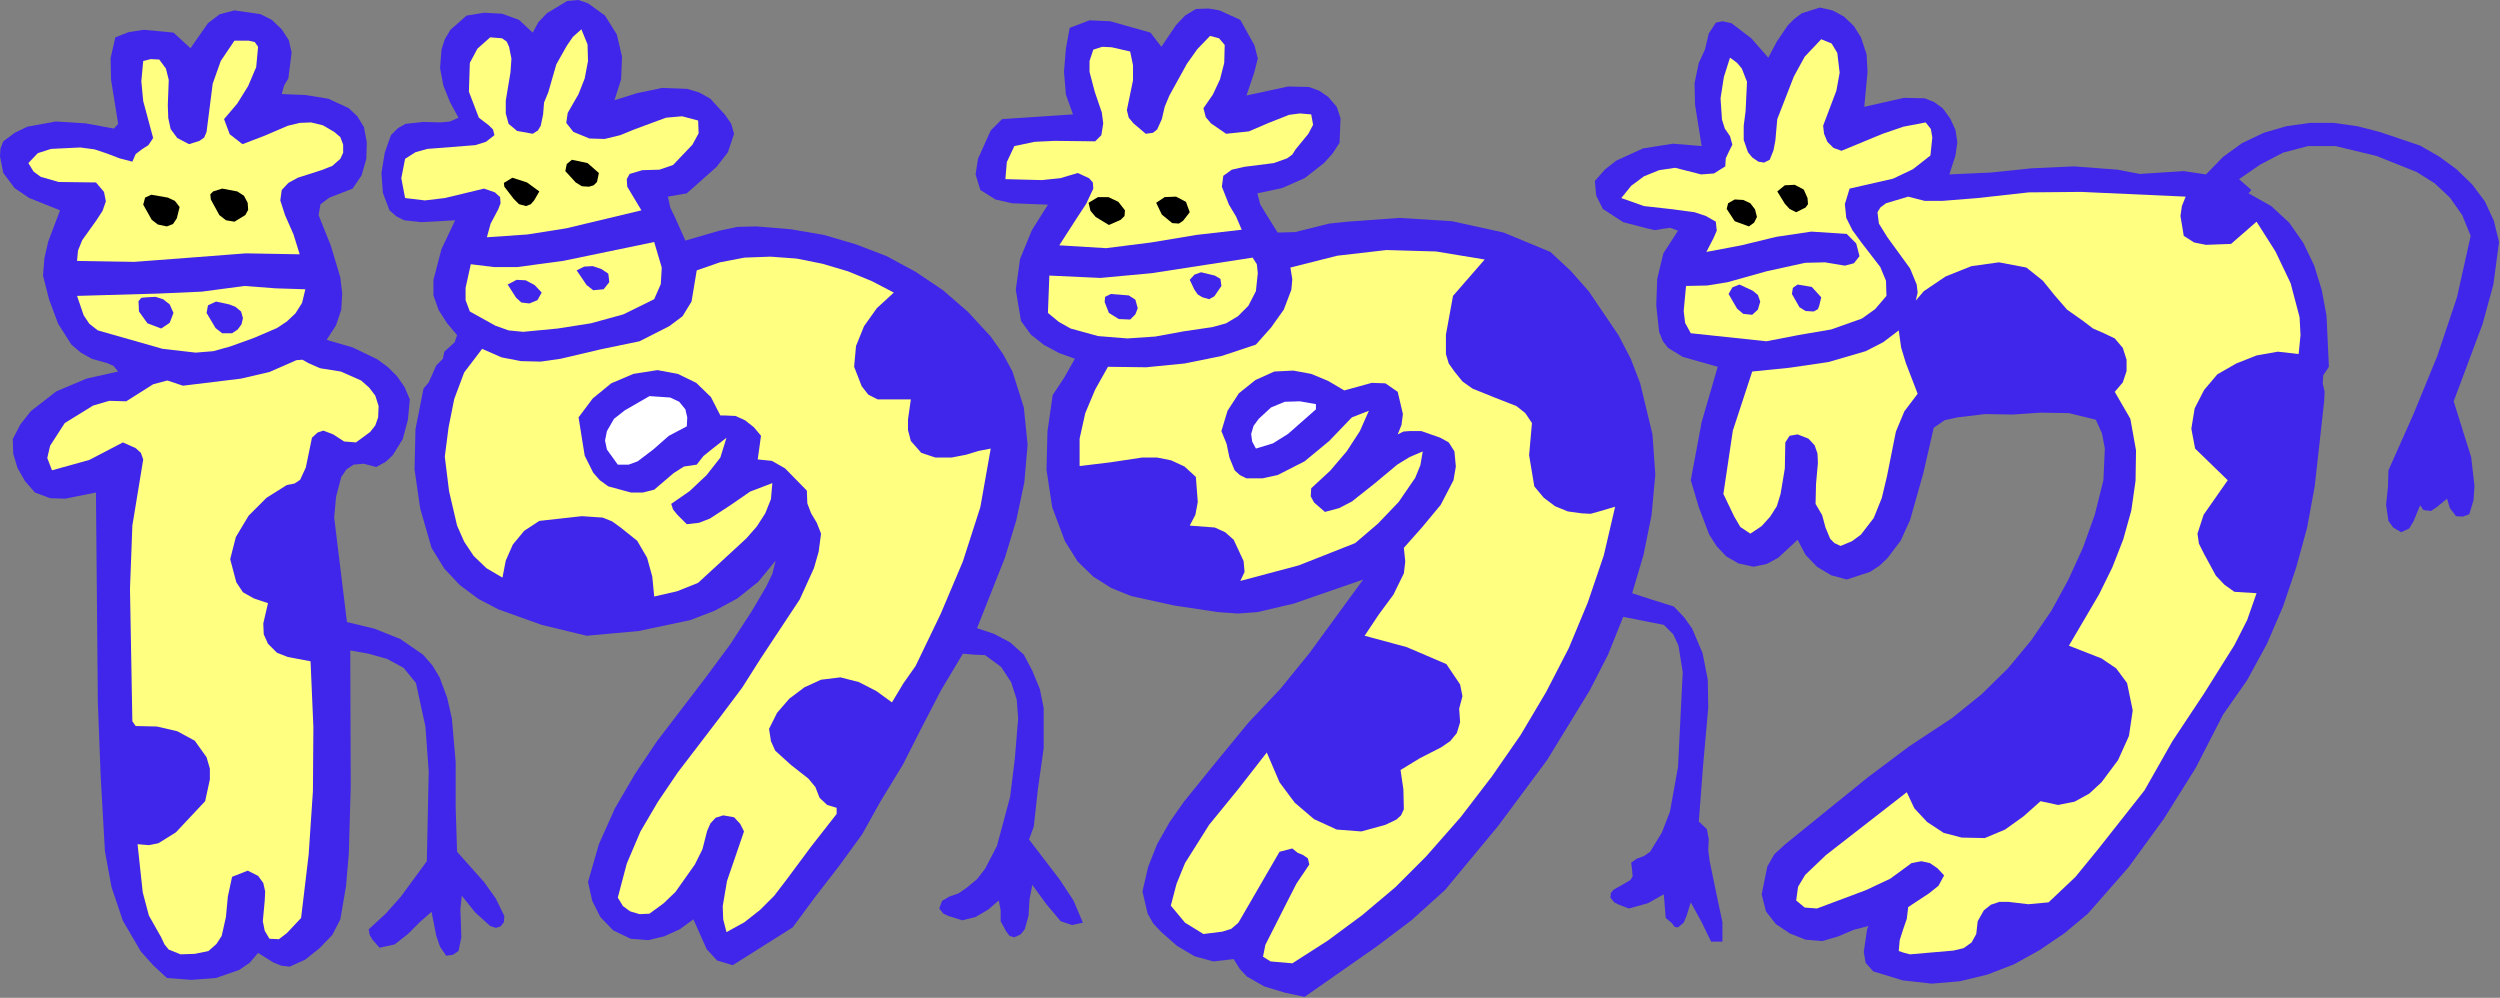 <?xml version="1.0" encoding="UTF-8" standalone="no"?>
<svg
   xmlns:dc="http://purl.org/dc/elements/1.1/"
   xmlns:cc="http://creativecommons.org/ns#"
   xmlns:rdf="http://www.w3.org/1999/02/22-rdf-syntax-ns#"
   xmlns:svg="http://www.w3.org/2000/svg"
   xmlns="http://www.w3.org/2000/svg"
   xmlns:sodipodi="http://sodipodi.sourceforge.net/DTD/sodipodi-0.dtd"
   xmlns:inkscape="http://www.inkscape.org/namespaces/inkscape"
   version="1.0"
   width="134.341mm"
   height="53.619mm"
   id="svg76"
   sodipodi:docname="ETOUS044.WMF">
  <rect width="100%" height="100%" fill="#808080" stroke="none"/>
  <sodipodi:namedview
     pagecolor="#ffffff"
     bordercolor="#666666"
     borderopacity="1"
     objecttolerance="10"
     gridtolerance="10"
     guidetolerance="10"
     inkscape:pageopacity="0"
     inkscape:pageshadow="2"
     inkscape:window-width="640"
     inkscape:window-height="480"
     id="namedview78" />
  <defs
     id="defs6">
    <clipPath
       clipPathUnits="userSpaceOnUse"
       id="clipWmfPath1">
      <path
         d="M 0,0 L 507.648,0 L 507.648,202.56 L 0,202.56 z"
         id="path2" />
    </clipPath>
    <pattern
       id="WMFhbasepattern"
       patternUnits="userSpaceOnUse"
       width="6"
       height="6"
       x="0"
       y="0" />
  </defs>
  <path
     style="fill:#4025eb;fill-rule:evenodd;fill-opacity:1;stroke:none;"
     clip-path="url(#clipWmfPath1)"
     d="  M 122.88,3.168   L 125.28,7.008   L 126.336,11.52   L 126.144,16.128   L 124.8,20.352   L 129.408,18.912   L 134.496,17.856   L 139.584,18.048   L 142.08,18.816   L 144.288,20.064   L 147.264,23.328   L 148.512,25.152   L 149.088,27.168   L 147.84,30.912   L 145.536,33.888   L 139.488,39.264   L 135.648,39.936   L 136.128,42.144   L 137.184,44.352   L 139.2,48.864   L 146.112,46.848   L 149.76,46.08   L 153.6,45.984   L 160.608,46.56   L 167.328,47.712   L 173.856,49.632   L 180.096,52.032   L 185.952,55.2   L 191.52,58.944   L 196.608,63.36   L 201.216,68.352   L 203.712,71.904   L 205.632,75.456   L 207.936,82.752   L 208.704,90.336   L 208.032,98.016   L 206.4,105.696   L 204.096,113.28   L 198.432,127.584   L 201.888,128.736   L 205.152,130.464   L 207.936,132.96   L 209.664,136.224   L 211.2,139.968   L 211.968,143.808   L 211.968,151.968   L 210.816,160.128   L 209.952,167.904   L 208.992,170.496   L 215.232,178.656   L 218.016,182.88   L 219.936,187.392   L 217.728,187.872   L 215.424,187.104   L 212.448,183.552   L 209.664,179.712   L 209.088,182.688   L 208.896,185.952   L 208.128,188.736   L 207.264,189.792   L 206.016,190.368   L 205.056,190.08   L 204.384,189.216   L 203.232,187.104   L 203.232,184.896   L 202.848,182.88   L 200.736,184.704   L 198.144,186.24   L 195.456,186.912   L 192.672,186.048   L 191.616,185.568   L 190.752,184.512   L 191.328,182.976   L 192.768,182.112   L 194.688,181.44   L 196.224,180.384   L 198.432,178.56   L 200.064,176.448   L 202.464,171.84   L 205.152,161.856   L 206.112,154.08   L 206.784,145.92   L 206.496,142.08   L 205.344,138.528   L 203.328,135.456   L 200.064,133.056   L 197.856,132.96   L 195.552,132.768   L 191.136,140.16   L 187.2,147.744   L 183.36,155.328   L 178.848,162.72   L 175.104,169.44   L 170.496,175.776   L 165.6,182.112   L 160.992,188.352   L 148.8,196.032   L 145.632,195.072   L 143.52,192.768   L 140.832,186.72   L 138.048,188.736   L 134.88,190.176   L 131.616,190.944   L 128.064,190.656   L 124.512,188.928   L 121.92,186.24   L 120.288,182.976   L 119.424,179.136   L 121.632,171.456   L 124.896,164.16   L 128.928,157.248   L 133.44,150.528   L 143.424,137.472   L 148.32,130.848   L 152.736,124.032   L 155.616,119.136   L 156.864,116.544   L 157.536,113.856   L 153.984,118.176   L 149.76,121.536   L 145.152,124.032   L 140.16,125.952   L 129.696,128.16   L 119.136,129.12   L 110.016,126.912   L 101.184,123.744   L 97.152,121.632   L 93.408,118.848   L 90.24,115.488   L 87.648,111.264   L 85.344,103.296   L 84.192,95.328   L 84.384,87.168   L 86.016,78.912   L 87.072,77.664   L 87.84,75.936   L 88.608,74.208   L 89.952,72.864   L 90.24,71.424   L 91.296,70.464   L 92.352,69.504   L 92.832,68.064   L 90.816,65.664   L 89.088,62.976   L 88.032,60   L 88.032,56.832   L 89.664,50.592   L 92.448,44.736   L 85.536,45.12   L 82.08,44.736   L 80.544,43.968   L 79.104,42.72   L 77.76,39.168   L 77.472,35.136   L 78.144,31.008   L 79.392,27.456   L 80.832,26.016   L 82.368,25.152   L 85.92,24.768   L 89.568,24.864   L 91.392,24.672   L 93.12,23.904   L 91.392,20.736   L 90.048,17.376   L 89.376,13.824   L 89.664,10.08   L 90.336,7.968   L 91.488,6.048   L 94.752,3.168   L 98.304,2.592   L 101.952,2.784   L 105.408,4.032   L 108.192,6.624   L 109.344,4.512   L 111.072,2.688   L 115.2,0.192   L 117.504,0   L 119.424,0.672   L 122.88,3.168  z "
     id="path8" />
  <path
     style="fill:#4025eb;fill-rule:evenodd;fill-opacity:1;stroke:none;"
     clip-path="url(#clipWmfPath1)"
     d="  M 377.952,7.584   L 379.104,11.04   L 379.296,14.592   L 378.624,21.696   L 386.688,19.872   L 390.912,19.968   L 392.832,20.736   L 394.56,21.984   L 396.096,24.096   L 397.152,26.4   L 397.536,28.896   L 397.152,31.584   L 395.904,35.424   L 404.352,35.04   L 412.704,34.176   L 421.248,33.792   L 430.08,34.464   L 434.592,35.328   L 439.008,35.04   L 443.52,34.752   L 448.032,35.424   L 451.488,31.872   L 455.328,29.088   L 459.744,26.976   L 464.352,25.632   L 469.152,24.96   L 473.952,24.96   L 478.752,25.632   L 483.264,26.784   L 491.52,29.568   L 495.36,31.776   L 498.912,34.368   L 502.08,37.44   L 504.672,40.896   L 506.496,44.832   L 507.552,49.152   L 506.4,57.792   L 504.192,65.856   L 498.336,81.504   L 501.888,92.832   L 502.56,98.688   L 502.368,101.568   L 501.504,104.448   L 500.16,104.928   L 498.816,104.832   L 497.568,103.2   L 496.992,101.28   L 494.88,103.008   L 493.728,103.776   L 492.192,103.584   L 491.52,102.624   L 490.176,105.888   L 489.312,107.328   L 487.68,108.096   L 486.048,107.136   L 485.088,105.792   L 484.608,102.528   L 484.992,98.88   L 485.088,95.52   L 490.176,84.096   L 494.976,72.384   L 499.008,60.384   L 501.792,47.904   L 500.064,43.68   L 497.568,40.128   L 494.496,37.248   L 490.848,34.944   L 482.688,31.68   L 474.336,29.664   L 468.768,29.664   L 463.68,31.008   L 459.072,33.408   L 454.752,36.384   L 457.248,38.592   L 456.672,39.264   L 461.28,41.856   L 464.928,45.216   L 467.808,49.344   L 470.016,53.952   L 471.552,58.944   L 472.512,64.128   L 472.992,74.496   L 471.84,76.224   L 471.744,77.856   L 472.128,79.584   L 472.032,81.504   L 470.112,98.784   L 468.576,107.136   L 466.368,115.2   L 463.68,123.168   L 460.416,130.752   L 456.384,138.144   L 451.488,145.152   L 445.92,156   L 439.488,166.272   L 432.288,176.16   L 424.032,185.568   L 419.328,189.504   L 414.24,192.96   L 409.056,195.84   L 403.584,197.952   L 398.016,199.296   L 392.352,199.776   L 386.4,199.104   L 380.448,197.28   L 378.912,195.552   L 378.528,193.344   L 379.2,188.736   L 379.488,188.064   L 376.512,188.832   L 373.344,190.176   L 370.08,191.136   L 366.72,190.848   L 363.552,189.6   L 360.672,187.68   L 358.656,185.088   L 357.792,181.632   L 358.944,175.968   L 360.384,173.472   L 362.592,171.456   L 379.296,157.92   L 387.744,151.584   L 396.48,145.824   L 402.432,141.024   L 407.808,135.744   L 412.512,130.08   L 416.64,124.032   L 420.096,117.696   L 423.072,111.168   L 425.472,104.448   L 427.2,97.536   L 427.488,91.104   L 426.912,88.032   L 425.664,85.248   L 420.192,83.904   L 414.432,83.808   L 408.768,84.192   L 403.2,84.096   L 397.536,84.768   L 394.944,85.344   L 392.736,86.88   L 390.624,96.096   L 387.936,105.6   L 386.016,109.824   L 383.328,113.376   L 381.696,114.912   L 379.776,116.16   L 375.072,117.696   L 371.904,116.832   L 369.024,115.104   L 366.72,112.704   L 365.088,109.632   L 361.152,113.28   L 358.848,114.528   L 356.16,115.104   L 353.088,114.432   L 350.592,112.992   L 348.672,110.976   L 347.136,108.576   L 345.024,103.008   L 343.392,97.536   L 345.6,85.728   L 348.864,74.496   L 341.76,72.48   L 338.784,70.656   L 337.728,69.312   L 336.96,67.392   L 336.384,62.016   L 336.576,56.64   L 337.824,51.456   L 340.8,46.848   L 339.264,46.272   L 337.728,46.464   L 336.096,46.752   L 334.464,46.368   L 329.664,45.12   L 325.536,42.432   L 324.192,39.744   L 323.904,36.768   L 325.92,34.464   L 328.224,32.64   L 333.696,30.144   L 339.744,29.184   L 345.6,29.664   L 344.256,21.216   L 344.16,16.896   L 345.024,12.768   L 346.272,10.08   L 347.04,6.816   L 348.48,4.608   L 349.824,4.32   L 351.648,4.704   L 355.68,7.776   L 359.136,11.712   L 360.864,8.448   L 363.072,5.184   L 364.416,3.84   L 365.952,2.688   L 369.6,1.536   L 372.192,2.112   L 374.496,3.36   L 376.512,5.28   L 377.952,7.584  z "
     id="path10" />
  <path
     style="fill:#4025eb;fill-rule:evenodd;fill-opacity:1;stroke:none;"
     clip-path="url(#clipWmfPath1)"
     d="  M 251.904,4.032   L 254.784,9.216   L 255.456,11.904   L 254.688,14.88   L 253.152,19.392   L 261.6,17.568   L 265.824,17.664   L 267.936,18.432   L 269.76,19.68   L 271.488,21.696   L 272.256,24   L 272.064,28.992   L 270.624,31.2   L 268.896,33.12   L 264.96,36.192   L 260.352,38.208   L 255.36,39.264   L 255.936,41.472   L 257.088,43.392   L 259.488,47.232   L 263.04,47.136   L 266.496,46.272   L 269.952,45.408   L 273.6,45.024   L 284.16,44.256   L 294.912,44.928   L 305.376,47.232   L 314.88,51.168   L 319.008,55.008   L 322.656,59.136   L 328.704,68.064   L 331.2,72.864   L 333.12,77.856   L 335.616,88.224   L 336.192,96.384   L 335.424,104.64   L 333.792,112.704   L 331.488,120.48   L 335.616,121.824   L 339.936,123.168   L 342.048,125.376   L 343.68,127.68   L 345.792,132.672   L 346.848,138.048   L 346.944,143.712   L 345.888,155.52   L 345.024,166.848   L 346.656,168.384   L 347.04,170.4   L 346.944,172.704   L 347.232,174.912   L 348.96,183.264   L 349.824,187.296   L 349.824,191.232   L 347.52,191.232   L 345.6,187.296   L 343.392,183.264   L 342.528,186.048   L 341.952,187.392   L 340.8,188.352   L 340.128,188.256   L 339.552,187.488   L 338.304,186.432   L 337.92,181.632   L 334.656,183.456   L 330.816,184.512   L 328.8,183.744   L 327.84,183.264   L 327.072,182.304   L 327.168,181.344   L 327.744,180.672   L 329.472,179.712   L 331.104,178.752   L 331.584,177.984   L 331.488,176.832   L 331.296,175.2   L 332.352,174.432   L 333.888,173.856   L 335.136,172.992   L 337.536,169.056   L 339.168,164.832   L 340.8,155.808   L 341.76,136.512   L 340.896,131.136   L 339.84,128.832   L 337.92,126.912   L 329.664,125.28   L 326.592,132.96   L 322.848,140.256   L 314.208,154.368   L 304.224,167.808   L 293.472,180.768   L 286.656,186.912   L 279.648,192.192   L 264.96,202.464   L 260.928,201.6   L 256.8,200.352   L 253.248,198.336   L 251.808,196.8   L 250.56,194.784   L 246.432,195.264   L 242.592,194.208   L 239.04,192.096   L 235.872,189.312   L 234.24,187.584   L 233.088,185.568   L 232.032,181.056   L 233.184,176.064   L 235.008,171.456   L 237.504,167.04   L 240.384,162.912   L 246.912,154.848   L 253.536,146.784   L 260.064,139.872   L 265.92,132.672   L 276.864,117.696   L 262.752,122.592   L 255.36,124.32   L 251.424,124.608   L 247.392,124.32   L 238.464,122.976   L 229.728,121.056   L 225.696,119.424   L 222.048,117.12   L 218.88,114.048   L 216.288,109.92   L 213.696,103.008   L 212.544,95.424   L 212.736,87.648   L 213.792,80.256   L 216.192,76.608   L 218.304,72.864   L 215.136,71.712   L 212.064,70.08   L 209.376,67.968   L 207.36,65.184   L 206.304,58.848   L 207.168,52.608   L 209.568,46.752   L 212.832,41.568   L 205.536,41.28   L 202.176,40.512   L 199.104,38.592   L 198.144,35.424   L 198.624,32.256   L 201.216,26.496   L 203.52,24.192   L 217.92,23.232   L 216.48,19.2   L 216.096,14.592   L 216.48,9.888   L 217.248,5.664   L 221.28,4.128   L 225.504,4.32   L 233.664,6.624   L 235.872,9.504   L 238.848,5.088   L 240.672,3.168   L 242.88,1.824   L 245.472,1.728   L 247.68,2.112   L 251.904,4.032  z "
     id="path12" />
  <path
     style="fill:#4025eb;fill-rule:evenodd;fill-opacity:1;stroke:none;"
     clip-path="url(#clipWmfPath1)"
     d="  M 57.216,5.952   L 58.656,8.16   L 59.232,10.656   L 58.56,15.936   L 57.696,17.376   L 57.216,19.104   L 62.016,19.296   L 66.72,20.064   L 70.848,21.984   L 72.576,23.616   L 73.92,25.824   L 74.496,28.896   L 74.4,32.256   L 73.44,35.616   L 71.616,38.304   L 66.912,40.128   L 65.088,41.472   L 64.704,43.68   L 67.2,49.92   L 69.12,56.352   L 69.504,59.616   L 69.312,62.88   L 68.256,66.048   L 66.336,69.024   L 71.616,70.56   L 76.608,72.96   L 78.816,74.592   L 80.64,76.416   L 82.176,78.624   L 83.232,81.12   L 82.848,85.248   L 81.792,89.184   L 79.776,92.448   L 78.336,93.792   L 76.416,94.848   L 73.824,94.176   L 71.808,94.368   L 70.368,95.328   L 69.312,96.864   L 68.256,100.896   L 67.872,105.12   L 70.464,126.336   L 76.032,127.68   L 81.312,129.792   L 85.92,132.96   L 87.84,135.168   L 89.28,137.568   L 90.816,141.696   L 91.776,145.92   L 92.544,154.752   L 92.544,163.968   L 92.832,172.992   L 98.304,179.136   L 100.704,182.496   L 102.432,186.048   L 102.336,187.296   L 101.664,188.16   L 100.704,188.448   L 99.552,188.064   L 96.48,185.28   L 93.792,181.92   L 93.504,184.608   L 93.6,187.392   L 93.696,190.368   L 93.12,193.152   L 91.968,193.92   L 90.624,194.112   L 89.376,192.288   L 88.608,190.08   L 87.648,185.184   L 85.344,187.2   L 82.848,189.696   L 80.16,191.808   L 77.088,192.48   L 75.648,190.848   L 75.072,189.888   L 74.88,188.736   L 78.336,185.568   L 81.408,182.112   L 86.688,174.912   L 87.072,156.672   L 86.4,147.552   L 84.48,138.72   L 81.984,135.648   L 78.624,133.824   L 74.88,132.768   L 71.136,132.096   L 71.232,159.744   L 70.848,173.28   L 70.272,180   L 69.12,186.72   L 67.488,189.888   L 64.896,192.576   L 62.016,194.88   L 58.848,196.32   L 57.12,196.128   L 55.488,195.456   L 52.416,193.536   L 50.688,195.552   L 48.576,196.992   L 43.872,198.624   L 38.88,199.008   L 33.888,198.624   L 31.104,196.032   L 28.608,193.248   L 24.96,187.008   L 22.656,180.192   L 21.312,172.896   L 20.448,157.632   L 19.872,142.656   L 19.488,100.032   L 13.248,101.28   L 10.176,101.184   L 7.104,100.032   L 5.088,97.728   L 3.552,95.04   L 2.688,92.16   L 2.592,89.184   L 4.128,86.208   L 6.24,83.52   L 11.424,79.488   L 17.568,76.896   L 24,75.456   L 23.04,74.304   L 21.696,73.728   L 18.624,72.864   L 16.416,71.616   L 14.496,69.984   L 11.808,65.76   L 9.984,60.864   L 8.736,55.968   L 9.024,52.416   L 9.792,49.056   L 12.192,42.72   L 5.952,40.224   L 2.976,38.208   L 0.672,35.136   L 0,31.776   L 0.096,30.144   L 0.672,28.704   L 2.976,26.976   L 5.568,25.728   L 11.328,24.672   L 17.376,25.056   L 23.136,26.112   L 24,25.152   L 22.56,16.224   L 22.464,11.808   L 23.424,7.584   L 26.112,6.528   L 29.184,6.048   L 35.232,6.624   L 38.688,9.792   L 42.24,4.704   L 44.64,2.88   L 47.616,2.112   L 52.896,2.88   L 55.2,4.032   L 57.216,5.952  z "
     id="path14" />
  <path
     style="fill:#ffff80;fill-rule:evenodd;fill-opacity:1;stroke:none;"
     clip-path="url(#clipWmfPath1)"
     d="  M 117.504,19.104   L 115.296,22.944   L 115.008,24.96   L 116.448,26.784   L 119.712,28.128   L 122.784,28.224   L 125.952,27.456   L 129.024,26.208   L 135.264,23.904   L 138.528,23.616   L 141.792,24.48   L 141.888,27.072   L 140.64,29.376   L 136.704,33.504   L 133.92,34.464   L 130.464,34.56   L 127.872,35.328   L 127.296,36.384   L 127.392,37.92   L 130.272,42.72   L 115.008,46.368   L 107.136,47.616   L 98.88,48.192   L 99.648,45.408   L 101.184,42.528   L 101.664,41.28   L 101.568,40.032   L 100.512,39.072   L 98.304,38.304   L 90.336,40.224   L 86.304,40.704   L 82.272,40.224   L 81.504,36.192   L 82.272,32.256   L 84.384,30.912   L 86.784,30.24   L 91.776,29.856   L 96.576,29.472   L 98.688,28.8   L 100.416,27.456   L 100.128,26.304   L 99.264,25.44   L 97.248,23.904   L 95.232,18.624   L 95.424,12.768   L 96.96,9.888   L 99.552,7.584   L 101.952,7.776   L 102.912,8.448   L 103.392,9.504   L 103.872,11.904   L 103.68,14.688   L 102.72,20.448   L 102.72,23.04   L 103.296,25.152   L 105.024,26.592   L 108.192,27.168   L 109.248,26.496   L 109.824,25.536   L 110.304,23.232   L 110.496,20.832   L 111.36,18.72   L 112.992,13.056   L 115.104,9.312   L 116.352,7.488   L 118.08,5.952   L 119.328,9.024   L 119.424,12.384   L 118.752,15.936   L 117.504,19.104  z "
     id="path16" />
  <path
     style="fill:#ffff80;fill-rule:evenodd;fill-opacity:1;stroke:none;"
     clip-path="url(#clipWmfPath1)"
     d="  M 248.736,9.12   L 248.64,12.768   L 247.776,16.128   L 246.336,19.2   L 244.416,21.984   L 244.896,23.808   L 245.952,25.056   L 249.024,27.168   L 253.632,26.688   L 257.664,24.96   L 261.792,23.328   L 264,23.04   L 266.304,23.232   L 266.688,25.344   L 265.728,27.168   L 263.136,30.336   L 262.464,31.392   L 261.408,32.16   L 258.72,33.12   L 252.672,33.888   L 250.176,34.464   L 248.448,35.712   L 248.16,37.92   L 249.6,41.568   L 251.04,43.968   L 252.192,46.656   L 242.976,47.712   L 233.76,49.248   L 224.64,50.4   L 215.136,49.824   L 218.784,44.16   L 220.608,41.376   L 222.048,38.304   L 221.952,37.056   L 221.184,36.192   L 218.88,35.136   L 215.328,36.192   L 211.584,36.576   L 204.192,36.384   L 204.48,32.928   L 206.016,29.664   L 210.144,28.8   L 214.176,28.608   L 222.432,28.704   L 223.68,27.456   L 224.064,25.056   L 223.776,22.848   L 222.336,18.624   L 221.28,14.592   L 221.28,12.384   L 222.048,10.08   L 223.872,9.504   L 225.792,9.6   L 229.536,10.464   L 230.112,13.248   L 230.112,16.32   L 228.864,22.368   L 229.248,23.904   L 230.208,25.056   L 232.704,27.168   L 234.144,26.976   L 235.008,26.304   L 235.968,24.192   L 236.544,21.696   L 237.504,19.392   L 241.056,12.96   L 243.168,9.984   L 245.76,7.296   L 247.584,7.776   L 248.736,9.12  z "
     id="path18" />
  <path
     style="fill:#ffff80;fill-rule:evenodd;fill-opacity:1;stroke:none;"
     clip-path="url(#clipWmfPath1)"
     d="  M 373.152,10.752   L 373.632,14.784   L 372.96,18.432   L 370.272,25.536   L 370.464,27.168   L 371.136,28.8   L 372.384,30.048   L 374.016,30.624   L 382.368,27.168   L 386.592,25.728   L 391.104,24.864   L 392.16,26.208   L 392.448,27.936   L 392.064,31.584   L 388.512,34.368   L 384.48,36.288   L 375.648,38.304   L 374.688,41.472   L 374.976,44.256   L 376.224,46.752   L 378.048,49.248   L 381.888,54.24   L 383.04,57.024   L 383.136,60.096   L 380.832,62.784   L 378.144,64.704   L 371.904,66.912   L 365.184,68.064   L 358.752,69.312   L 343.392,67.68   L 342.24,65.568   L 341.952,63.168   L 342.432,58.08   L 346.752,57.984   L 350.88,57.312   L 358.752,55.104   L 366.624,53.376   L 370.656,53.28   L 374.688,53.952   L 376.512,53.472   L 377.664,52.032   L 376.992,49.44   L 375.072,47.52   L 367.872,47.04   L 360.768,48.096   L 353.664,49.824   L 346.56,51.168   L 348,48.384   L 348.672,46.848   L 348.48,45.024   L 346.464,43.872   L 344.16,43.104   L 339.072,42.432   L 333.888,41.856   L 329.28,40.224   L 331.296,37.728   L 333.888,35.808   L 336.96,34.56   L 340.224,34.08   L 345.504,35.424   L 348.096,35.232   L 350.4,33.792   L 350.496,32.16   L 351.168,30.72   L 351.84,29.376   L 351.36,27.648   L 350.304,26.112   L 349.728,24.288   L 349.44,19.968   L 350.112,15.648   L 351.36,11.712   L 352.8,12.768   L 353.76,13.92   L 354.816,16.608   L 354.528,22.56   L 354.144,25.536   L 354.144,28.416   L 355.008,30.912   L 355.872,31.968   L 357.12,32.832   L 358.272,33.024   L 359.424,32.448   L 360.192,30.528   L 360.576,28.512   L 360.96,24.192   L 364.32,15.552   L 366.528,11.52   L 369.888,7.968   L 372,8.832   L 373.152,10.752  z "
     id="path20" />
  <path
     style="fill:#ffff80;fill-rule:evenodd;fill-opacity:1;stroke:none;"
     clip-path="url(#clipWmfPath1)"
     d="  M 52.416,9.504   L 52.032,13.632   L 50.4,17.472   L 48.192,21.024   L 45.504,24.192   L 46.656,27.264   L 49.248,29.28   L 53.76,27.552   L 58.464,25.536   L 60.864,24.96   L 63.168,24.864   L 65.568,25.44   L 67.872,26.784   L 69.12,27.84   L 69.696,29.376   L 69.696,31.008   L 69.12,32.256   L 67.488,33.696   L 65.28,34.56   L 60.48,36.096   L 58.56,37.152   L 57.216,38.592   L 56.928,40.704   L 57.888,43.68   L 59.616,47.616   L 60.864,51.648   L 49.92,51.456   L 38.688,52.32   L 27.264,53.184   L 15.648,52.992   L 15.84,50.88   L 16.704,48.768   L 19.584,44.736   L 20.832,42.816   L 21.504,40.896   L 21.12,38.976   L 19.488,37.056   L 11.904,36.96   L 8.256,35.904   L 6.816,34.848   L 5.76,33.12   L 7.68,31.104   L 10.368,30.24   L 16.32,29.952   L 19.2,30.336   L 21.792,31.2   L 24.288,32.16   L 26.88,32.832   L 27.552,31.296   L 28.8,30.336   L 30.144,29.472   L 31.104,28.032   L 29.088,20.544   L 28.704,16.512   L 29.088,12.384   L 30.624,12   L 32.352,12.096   L 33.696,13.92   L 34.272,16.224   L 34.08,21.408   L 34.176,24   L 34.656,26.208   L 36,28.032   L 38.4,29.28   L 40.512,28.608   L 41.472,27.936   L 41.952,26.784   L 43.2,16.992   L 44.832,12.384   L 47.616,8.256   L 50.496,8.256   L 51.744,8.544   L 52.416,9.504  z "
     id="path22" />
  <path
     style="fill:#000000;fill-rule:evenodd;fill-opacity:1;stroke:none;"
     clip-path="url(#clipWmfPath1)"
     d="  M 121.632,35.136   L 121.248,36.96   L 120.576,37.632   L 119.616,37.92   L 118.176,37.824   L 116.928,37.056   L 114.816,34.752   L 115.104,33.312   L 116.16,32.448   L 119.328,33.12   L 121.632,35.136  z "
     id="path24" />
  <path
     style="fill:#000000;fill-rule:evenodd;fill-opacity:1;stroke:none;"
     clip-path="url(#clipWmfPath1)"
     d="  M 109.536,38.88   L 108.48,40.704   L 107.808,41.472   L 106.848,41.856   L 105.408,41.472   L 104.352,40.416   L 102.432,37.92   L 102.336,37.152   L 104.064,36.096   L 107.04,37.056   L 109.536,38.88  z "
     id="path26" />
  <path
     style="fill:#000000;fill-rule:evenodd;fill-opacity:1;stroke:none;"
     clip-path="url(#clipWmfPath1)"
     d="  M 367.104,40.224   L 367.2,41.472   L 366.72,42.144   L 364.8,43.104   L 363.456,42.432   L 362.496,41.376   L 360.96,38.88   L 362.496,37.632   L 364.512,37.536   L 366.336,38.496   L 367.104,40.224  z "
     id="path28" />
  <path
     style="fill:#000000;fill-rule:evenodd;fill-opacity:1;stroke:none;"
     clip-path="url(#clipWmfPath1)"
     d="  M 50.304,41.184   L 50.4,42.624   L 49.824,43.68   L 47.616,45.024   L 45.888,44.736   L 44.544,43.68   L 42.816,40.512   L 42.72,39.456   L 43.296,38.88   L 45.12,38.304   L 48.192,38.88   L 49.536,39.744   L 50.304,41.184  z "
     id="path30" />
  <path
     style="fill:#ffff80;fill-rule:evenodd;fill-opacity:1;stroke:none;"
     clip-path="url(#clipWmfPath1)"
     d="  M 443.904,39.936   L 443.136,41.856   L 442.848,43.872   L 443.52,47.904   L 445.632,49.248   L 448.032,49.728   L 453.12,49.536   L 458.304,45.024   L 462.144,51.072   L 465.216,57.504   L 467.04,64.416   L 467.232,68.064   L 466.848,71.904   L 462.624,71.424   L 458.304,72.192   L 454.176,73.824   L 450.336,76.032   L 447.648,79.2   L 445.728,82.944   L 445.056,87.072   L 445.824,91.104   L 452.448,97.536   L 447.552,104.544   L 446.304,108.384   L 446.592,110.4   L 447.648,112.512   L 450.048,116.928   L 451.776,118.752   L 453.792,120.192   L 458.304,120.48   L 456.384,125.952   L 453.792,131.04   L 447.648,140.832   L 441.216,150.528   L 435.552,160.512   L 426.24,172.32   L 421.536,178.08   L 416.064,183.264   L 411.936,183.648   L 407.904,183.168   L 406.08,183.168   L 404.352,183.744   L 402.912,184.896   L 401.664,187.104   L 401.376,189.696   L 400.416,191.424   L 398.784,192.576   L 396.768,193.056   L 387.936,193.824   L 386.784,193.536   L 385.632,193.152   L 385.824,190.944   L 386.496,188.832   L 387.264,186.624   L 387.552,184.224   L 391.776,181.44   L 393.696,179.904   L 394.848,177.792   L 393.504,176.352   L 391.968,175.296   L 390.24,174.912   L 388.224,175.296   L 383.904,178.464   L 379.008,180.768   L 369.024,184.512   L 366.528,184.32   L 364.8,182.88   L 365.184,180.096   L 366.624,177.696   L 370.848,173.664   L 387.264,160.896   L 388.8,164.16   L 391.392,166.944   L 394.752,169.152   L 398.4,170.112   L 403.104,170.208   L 407.232,168.48   L 410.976,165.792   L 414.432,162.72   L 417.984,163.488   L 421.344,162.816   L 424.32,161.184   L 426.816,158.88   L 430.176,154.368   L 432.384,149.472   L 433.152,144.288   L 432,138.72   L 429.792,135.744   L 426.816,133.728   L 420.192,131.136   L 426.336,120.672   L 429.024,115.2   L 431.232,109.536   L 432.864,103.68   L 433.728,97.632   L 433.824,91.488   L 432.672,85.056   L 429.504,79.584   L 431.136,77.664   L 431.904,75.36   L 431.904,73.056   L 431.136,70.656   L 429.504,68.736   L 427.296,67.68   L 425.088,66.72   L 423.072,65.184   L 419.808,62.88   L 417.312,60   L 414.912,57.024   L 411.552,54.336   L 405.984,53.28   L 400.416,54.048   L 395.136,56.16   L 390.72,59.136   L 389.088,61.056   L 389.472,59.424   L 389.28,57.792   L 387.936,54.528   L 383.328,48.192   L 381.6,45.408   L 381.312,43.104   L 381.888,42.144   L 383.04,41.28   L 387.552,39.936   L 390.912,40.8   L 394.464,40.8   L 401.664,40.224   L 412.032,39.072   L 422.688,38.976   L 443.904,39.936  z "
     id="path32" />
  <path
     style="fill:#000000;fill-rule:evenodd;fill-opacity:1;stroke:none;"
     clip-path="url(#clipWmfPath1)"
     d="  M 36.48,42.048   L 35.904,44.352   L 35.136,45.504   L 33.888,45.984   L 32.064,45.6   L 30.816,44.64   L 29.088,41.568   L 29.472,40.128   L 30.72,39.552   L 34.08,40.128   L 35.52,40.8   L 36.48,42.048  z "
     id="path34" />
  <path
     style="fill:#000000;fill-rule:evenodd;fill-opacity:1;stroke:none;"
     clip-path="url(#clipWmfPath1)"
     d="  M 228.48,42.72   L 228.384,43.872   L 227.616,44.64   L 225.216,45.696   L 222.528,44.064   L 221.472,42.816   L 221.088,41.184   L 223.008,40.032   L 225.12,40.032   L 227.136,40.992   L 228.48,42.72  z "
     id="path36" />
  <path
     style="fill:#000000;fill-rule:evenodd;fill-opacity:1;stroke:none;"
     clip-path="url(#clipWmfPath1)"
     d="  M 241.632,43.104   L 240.288,44.832   L 239.424,45.408   L 238.08,45.312   L 235.968,43.584   L 234.816,41.184   L 236.544,40.032   L 238.848,39.936   L 240.864,40.992   L 241.632,43.104  z "
     id="path38" />
  <path
     style="fill:#000000;fill-rule:evenodd;fill-opacity:1;stroke:none;"
     clip-path="url(#clipWmfPath1)"
     d="  M 356.832,44.064   L 356.256,45.216   L 355.2,45.984   L 352.32,44.928   L 350.688,42.432   L 350.976,41.28   L 352.32,40.512   L 354.048,40.608   L 355.488,41.28   L 356.448,42.528   L 356.832,44.064  z "
     id="path40" />
  <path
     style="fill:#ffff80;fill-rule:evenodd;fill-opacity:1;stroke:none;"
     clip-path="url(#clipWmfPath1)"
     d="  M 134.4,54.336   L 134.208,57.696   L 132.864,60.768   L 126.624,63.84   L 120,65.664   L 113.28,66.72   L 106.272,67.392   L 103.296,67.104   L 100.608,66.144   L 95.424,63.264   L 94.56,60.96   L 94.56,58.464   L 95.616,53.664   L 100.32,54.24   L 105.024,54.24   L 114.336,52.992   L 132.864,49.152   L 134.4,54.336  z "
     id="path42" />
  <path
     style="fill:#ffff80;fill-rule:evenodd;fill-opacity:1;stroke:none;"
     clip-path="url(#clipWmfPath1)"
     d="  M 301.536,52.704   L 295.104,60.096   L 293.664,67.968   L 293.664,71.904   L 294.24,73.824   L 295.392,75.456   L 297.024,77.472   L 299.04,78.912   L 303.552,80.736   L 307.968,82.464   L 309.792,83.904   L 311.136,85.92   L 310.56,92.448   L 311.616,98.784   L 313.536,101.088   L 315.84,102.816   L 318.432,103.872   L 321.216,104.256   L 323.04,104.352   L 324.768,103.872   L 328.032,102.912   L 325.728,112.8   L 322.464,122.4   L 318.624,131.616   L 314.016,140.544   L 308.832,149.28   L 302.976,157.728   L 296.64,165.984   L 289.632,173.952   L 283.392,180.192   L 276.672,185.856   L 269.664,191.04   L 262.464,195.648   L 258.048,195.264   L 256.512,194.304   L 256.992,191.904   L 261.216,183.552   L 263.328,179.424   L 265.92,175.584   L 265.632,174.336   L 264.672,173.664   L 263.52,173.184   L 262.464,172.32   L 259.872,172.992   L 251.52,187.392   L 250.08,188.64   L 248.256,189.216   L 244.416,189.696   L 240.672,187.392   L 237.792,183.936   L 238.944,179.52   L 240.672,175.296   L 245.568,167.52   L 251.52,160.224   L 257.28,152.832   L 259.872,158.88   L 262.944,163.008   L 266.88,166.368   L 271.488,168.48   L 276.48,168.864   L 281.376,167.52   L 283.584,166.464   L 284.544,165.6   L 285.12,164.352   L 285.024,160.32   L 284.448,156.384   L 288.384,153.984   L 292.704,151.776   L 294.528,150.528   L 295.872,148.896   L 296.544,146.688   L 296.352,143.904   L 297.024,141.408   L 296.544,139.008   L 293.76,134.88   L 285.696,131.424   L 277.152,129.12   L 280.032,124.8   L 283.008,120.768   L 285.12,116.448   L 285.408,114.048   L 285.12,111.264   L 288.864,107.04   L 292.608,102.528   L 295.2,97.536   L 295.68,94.752   L 295.392,91.68   L 294.24,89.856   L 292.512,88.896   L 288.672,87.552   L 286.272,87.552   L 285.024,87.648   L 283.872,88.224   L 284.64,86.304   L 284.928,84.096   L 283.872,79.584   L 281.376,77.856   L 278.592,77.76   L 273.024,79.296   L 269.76,77.376   L 266.304,75.936   L 262.656,75.264   L 258.816,75.456   L 254.976,77.184   L 251.616,79.872   L 249.312,83.424   L 248.064,87.552   L 249.12,90.144   L 249.696,92.928   L 250.752,95.52   L 251.808,96.48   L 253.152,97.152   L 256.416,97.152   L 259.488,96.48   L 264.96,93.696   L 269.952,89.568   L 274.56,84.768   L 278.016,83.424   L 276.192,87.552   L 273.504,91.68   L 270.144,95.616   L 266.304,99.168   L 266.208,100.8   L 266.88,102.048   L 269.088,103.968   L 271.968,103.2   L 274.56,101.856   L 279.168,98.208   L 283.776,94.368   L 286.272,92.832   L 288.96,91.68   L 288.48,94.464   L 287.424,97.056   L 284.064,101.952   L 279.84,106.368   L 275.232,110.304   L 263.808,114.816   L 251.904,117.984   L 252.768,116.16   L 252.576,113.952   L 250.56,109.632   L 248.832,108.096   L 246.72,107.136   L 241.632,106.752   L 242.784,104.544   L 243.264,101.952   L 242.88,96.864   L 240.576,94.752   L 237.888,93.504   L 235.008,92.928   L 231.936,92.928   L 225.6,93.888   L 219.264,94.656   L 219.264,89.088   L 220.416,83.904   L 222.432,79.104   L 225.024,74.496   L 232.8,74.592   L 240.576,73.824   L 248.16,72.288   L 255.072,69.984   L 258.144,66.528   L 260.736,62.88   L 262.272,58.848   L 262.464,56.736   L 262.08,54.336   L 271.584,51.936   L 281.568,50.784   L 291.648,51.072   L 301.536,52.704  z "
     id="path44" />
  <path
     style="fill:#ffff80;fill-rule:evenodd;fill-opacity:1;stroke:none;"
     clip-path="url(#clipWmfPath1)"
     d="  M 181.536,59.424   L 178.08,62.592   L 175.488,66.24   L 173.856,70.272   L 173.472,74.496   L 175.008,78.432   L 176.352,80.16   L 178.272,81.12   L 184.992,81.12   L 184.416,85.152   L 184.416,87.36   L 184.992,89.568   L 187.104,91.968   L 189.984,92.928   L 193.248,92.928   L 196.224,92.352   L 198.72,91.584   L 201.216,91.104   L 199.104,103.008   L 195.552,114.048   L 191.04,124.704   L 185.952,135.264   L 183.456,138.816   L 181.152,142.656   L 177.984,140.352   L 174.432,138.528   L 170.688,137.568   L 166.752,138.048   L 163.392,139.584   L 160.32,141.888   L 157.824,144.768   L 156.192,148.032   L 156.576,150.528   L 157.44,152.448   L 160.608,155.328   L 164.16,158.112   L 165.6,159.84   L 166.464,162.048   L 168,163.488   L 169.92,164.064   L 169.92,165.312   L 164.736,171.936   L 159.744,178.656   L 157.248,181.92   L 154.368,184.8   L 151.2,187.296   L 147.552,189.312   L 146.88,186.72   L 146.784,184.032   L 147.648,178.944   L 151.104,168.864   L 150.336,167.328   L 149.088,165.984   L 146.88,165.6   L 145.344,166.08   L 144.288,167.232   L 143.616,168.768   L 142.656,172.512   L 141.12,175.584   L 137.184,181.152   L 134.784,183.456   L 131.904,185.568   L 129.888,185.664   L 127.968,185.088   L 126.528,184.032   L 125.472,182.304   L 127.296,175.392   L 130.08,168.864   L 133.632,162.816   L 137.664,156.864   L 146.4,145.44   L 150.72,139.68   L 154.56,133.632   L 162.432,121.728   L 165.312,115.392   L 166.272,112.032   L 166.752,108.384   L 165.888,106.176   L 164.736,104.256   L 163.968,102.24   L 163.872,99.648   L 159.456,95.136   L 156.768,93.6   L 153.888,93.312   L 154.56,88.512   L 153.12,86.784   L 151.296,85.344   L 149.376,84.48   L 147.264,84.384   L 146.304,84.384   L 144.384,80.64   L 141.408,77.76   L 137.664,75.936   L 133.536,75.168   L 128.64,75.936   L 124.128,77.856   L 120.384,80.928   L 117.504,84.768   L 118.752,92.544   L 120.48,96   L 121.824,97.536   L 123.552,98.784   L 128.16,100.032   L 130.56,100.032   L 132.864,99.456   L 136.8,96.096   L 138.912,94.752   L 141.504,94.368   L 142.848,92.64   L 144.384,91.392   L 147.552,88.896   L 146.304,92.928   L 143.52,96.48   L 140.064,99.744   L 136.32,102.336   L 136.704,103.488   L 137.568,104.544   L 139.488,106.464   L 141.984,106.176   L 144.192,105.312   L 148.32,102.624   L 152.352,99.84   L 156.864,98.112   L 156.576,101.376   L 155.424,104.256   L 153.696,106.944   L 151.584,109.344   L 146.592,113.952   L 141.792,118.368   L 137.472,120.096   L 132.864,121.152   L 132.48,117.12   L 131.424,113.28   L 129.408,109.824   L 126.048,107.136   L 124.32,105.888   L 122.4,105.12   L 118.176,104.832   L 109.536,105.792   L 106.464,107.808   L 104.16,110.592   L 102.72,113.856   L 102.048,117.312   L 98.784,115.392   L 96.192,112.896   L 94.272,110.016   L 92.832,106.752   L 91.2,99.744   L 90.336,92.736   L 91.104,86.784   L 92.256,81.024   L 94.272,75.648   L 97.92,70.848   L 101.856,72.576   L 105.792,73.344   L 109.824,73.44   L 113.856,72.864   L 122.016,70.944   L 129.888,69.312   L 135.936,66.24   L 138.624,64.224   L 140.448,61.248   L 141.504,54.912   L 146.208,53.28   L 151.2,52.32   L 156.48,52.128   L 161.76,52.512   L 167.04,53.568   L 172.224,55.104   L 177.12,57.12   L 181.536,59.424  z "
     id="path46" />
  <path
     style="fill:#ffff80;fill-rule:evenodd;fill-opacity:1;stroke:none;"
     clip-path="url(#clipWmfPath1)"
     d="  M 255.072,59.136   L 253.536,62.112   L 251.424,64.224   L 249.024,65.664   L 246.24,66.432   L 240.384,67.296   L 234.624,68.352   L 228.96,68.736   L 223.008,68.256   L 217.44,66.72   L 215.04,65.376   L 212.832,63.552   L 213.12,55.968   L 223.488,56.448   L 233.856,55.488   L 254.4,52.32   L 255.264,53.664   L 255.456,55.488   L 255.072,59.136  z "
     id="path48" />
  <path
     style="fill:#4025eb;fill-rule:evenodd;fill-opacity:1;stroke:none;"
     clip-path="url(#clipWmfPath1)"
     d="  M 123.552,55.584   L 123.744,57.312   L 122.592,58.752   L 120.48,58.944   L 119.136,57.888   L 117.12,54.912   L 118.656,54.144   L 120.384,54.048   L 122.112,54.624   L 123.552,55.584  z "
     id="path50" />
  <path
     style="fill:#4025eb;fill-rule:evenodd;fill-opacity:1;stroke:none;"
     clip-path="url(#clipWmfPath1)"
     d="  M 248.064,58.08   L 246.624,60.192   L 245.568,60.768   L 244.224,60.384   L 243.264,59.808   L 242.592,58.848   L 241.632,56.832   L 242.592,55.776   L 243.936,55.296   L 246.72,55.968   L 247.872,56.64   L 248.064,58.08  z "
     id="path52" />
  <path
     style="fill:#4025eb;fill-rule:evenodd;fill-opacity:1;stroke:none;"
     clip-path="url(#clipWmfPath1)"
     d="  M 110.016,59.424   L 109.152,60.96   L 107.52,61.632   L 105.888,61.44   L 104.832,60.48   L 103.104,57.792   L 104.928,56.832   L 106.752,56.928   L 108.576,57.888   L 110.016,59.424  z "
     id="path54" />
  <path
     style="fill:#4025eb;fill-rule:evenodd;fill-opacity:1;stroke:none;"
     clip-path="url(#clipWmfPath1)"
     d="  M 357.504,61.248   L 357.024,62.88   L 355.872,63.936   L 354.048,63.744   L 352.8,62.688   L 351.072,59.712   L 351.84,58.368   L 353.28,57.792   L 355.968,59.04   L 357.024,59.904   L 357.504,61.248  z "
     id="path56" />
  <path
     style="fill:#4025eb;fill-rule:evenodd;fill-opacity:1;stroke:none;"
     clip-path="url(#clipWmfPath1)"
     d="  M 369.888,60.384   L 369.504,62.016   L 369.216,62.784   L 368.352,63.264   L 366.72,63.168   L 365.472,62.4   L 363.936,59.712   L 364.128,58.464   L 365.088,57.792   L 367.968,58.272   L 369.888,60.384  z "
     id="path58" />
  <path
     style="fill:#ffff80;fill-rule:evenodd;fill-opacity:1;stroke:none;"
     clip-path="url(#clipWmfPath1)"
     d="  M 62.016,58.752   L 61.344,61.536   L 60,63.648   L 58.272,65.28   L 56.256,66.624   L 51.552,68.64   L 46.752,70.368   L 43.296,71.328   L 39.744,71.616   L 33.024,70.848   L 19.872,67.104   L 18.144,65.76   L 16.992,64.032   L 15.648,60.096   L 32.352,59.616   L 40.992,59.232   L 49.632,58.08   L 55.968,58.56   L 62.016,58.752  z "
     id="path60" />
  <path
     style="fill:#4025eb;fill-rule:evenodd;fill-opacity:1;stroke:none;"
     clip-path="url(#clipWmfPath1)"
     d="  M 231.072,62.592   L 230.592,63.84   L 229.536,64.896   L 227.232,64.8   L 225.216,63.552   L 224.352,61.344   L 224.448,60.288   L 225.6,59.712   L 229.248,60   L 230.592,60.864   L 231.072,62.592  z "
     id="path62" />
  <path
     style="fill:#4025eb;fill-rule:evenodd;fill-opacity:1;stroke:none;"
     clip-path="url(#clipWmfPath1)"
     d="  M 35.232,63.552   L 34.464,65.568   L 32.736,66.72   L 29.952,65.664   L 28.224,63.264   L 28.128,61.152   L 28.704,60.48   L 29.76,60.384   L 31.584,60.288   L 33.12,60.768   L 34.464,61.824   L 35.232,63.552  z "
     id="path64" />
  <path
     style="fill:#4025eb;fill-rule:evenodd;fill-opacity:1;stroke:none;"
     clip-path="url(#clipWmfPath1)"
     d="  M 48.96,63.264   L 49.344,64.608   L 49.056,65.856   L 48.288,66.912   L 47.136,67.68   L 45.12,67.68   L 43.776,66.624   L 41.952,63.552   L 42.24,62.016   L 43.872,61.248   L 46.56,61.824   L 47.808,62.304   L 48.96,63.264  z "
     id="path66" />
  <path
     style="fill:#ffff80;fill-rule:evenodd;fill-opacity:1;stroke:none;"
     clip-path="url(#clipWmfPath1)"
     d="  M 389.472,79.968   L 386.784,83.52   L 385.056,87.648   L 383.232,96.768   L 382.176,101.184   L 380.544,105.216   L 377.952,108.576   L 376.128,109.92   L 373.824,110.88   L 372.576,110.304   L 371.712,109.44   L 370.752,107.136   L 370.08,104.64   L 368.736,102.336   L 368.832,98.304   L 369.216,93.984   L 369.12,92.064   L 368.544,90.432   L 367.296,89.088   L 365.088,88.224   L 363.456,88.512   L 362.592,89.856   L 362.496,95.136   L 361.632,100.32   L 360.864,102.816   L 359.52,104.928   L 357.792,106.848   L 355.488,108.384   L 353.472,107.04   L 352.224,104.928   L 350.016,100.32   L 351.936,87.456   L 355.872,75.456   L 363.456,74.688   L 371.328,73.536   L 378.912,71.328   L 382.464,69.504   L 385.632,67.104   L 386.112,70.56   L 387.072,73.728   L 389.472,79.968  z "
     id="path68" />
  <path
     style="fill:#ffff80;fill-rule:evenodd;fill-opacity:1;stroke:none;"
     clip-path="url(#clipWmfPath1)"
     d="  M 76.8,84.768   L 76.224,86.4   L 75.168,87.744   L 72.288,89.856   L 69.888,89.664   L 67.68,88.224   L 65.664,87.456   L 64.512,87.84   L 63.36,88.896   L 62.112,94.944   L 60.96,97.44   L 59.808,98.208   L 58.272,98.496   L 54.144,101.088   L 50.496,104.736   L 47.904,109.056   L 46.752,113.568   L 48,118.272   L 49.344,120.288   L 51.552,121.536   L 54.432,122.496   L 53.472,126.624   L 53.568,128.832   L 54.432,130.752   L 56.256,132.576   L 58.464,133.44   L 63.072,134.304   L 63.648,147.648   L 63.552,160.704   L 62.688,173.568   L 61.152,186.432   L 58.272,189.504   L 56.64,190.752   L 54.72,190.656   L 53.76,189.024   L 53.376,187.104   L 53.76,182.976   L 53.856,181.056   L 53.472,179.328   L 52.416,177.888   L 50.304,176.832   L 47.136,178.08   L 46.272,182.112   L 45.888,186.24   L 45.024,190.08   L 43.968,191.712   L 42.336,193.152   L 39.552,193.728   L 36.672,193.824   L 34.272,192.864   L 33.408,191.808   L 32.736,190.368   L 30.24,185.952   L 28.992,181.248   L 27.936,171.456   L 30.24,171.648   L 32.16,171.264   L 35.712,169.056   L 41.664,162.72   L 42.624,158.304   L 42.624,156.096   L 41.952,153.792   L 39.552,150.432   L 36,148.512   L 31.872,147.552   L 27.552,147.456   L 26.88,146.496   L 26.4,119.616   L 26.88,106.752   L 29.088,93.312   L 28.608,91.968   L 27.552,91.008   L 24.96,89.856   L 18.144,93.408   L 10.56,95.52   L 9.6,93.024   L 10.176,90.528   L 13.152,85.92   L 18.912,82.368   L 22.176,81.408   L 25.632,81.504   L 31.104,78.048   L 33.984,77.28   L 37.152,78.336   L 48.96,76.896   L 54.72,75.552   L 60.192,73.152   L 61.44,73.056   L 62.592,73.728   L 64.992,74.784   L 69.216,75.456   L 73.344,77.28   L 74.976,78.72   L 76.224,80.352   L 76.896,82.464   L 76.8,84.768  z "
     id="path70" />
  <path
     style="fill:#ffffff;fill-rule:evenodd;fill-opacity:1;stroke:none;"
     clip-path="url(#clipWmfPath1)"
     d="  M 139.2,83.136   L 139.584,84.768   L 139.488,86.592   L 135.84,88.512   L 132.672,91.296   L 129.504,93.696   L 127.68,94.368   L 125.472,94.368   L 123.264,91.296   L 122.88,89.472   L 123.264,87.552   L 124.704,85.056   L 126.912,83.328   L 131.904,80.448   L 136.128,80.736   L 137.952,81.6   L 139.2,83.136  z "
     id="path72" />
  <path
     style="fill:#ffffff;fill-rule:evenodd;fill-opacity:1;stroke:none;"
     clip-path="url(#clipWmfPath1)"
     d="  M 267.264,83.136   L 261.6,88.128   L 258.528,90.048   L 255.072,91.104   L 254.304,89.664   L 254.112,88.128   L 254.592,86.496   L 255.648,85.056   L 258.144,82.752   L 260.928,81.6   L 264,81.504   L 267.264,82.08   L 267.264,83.136  z "
     id="path74" />
</svg>
